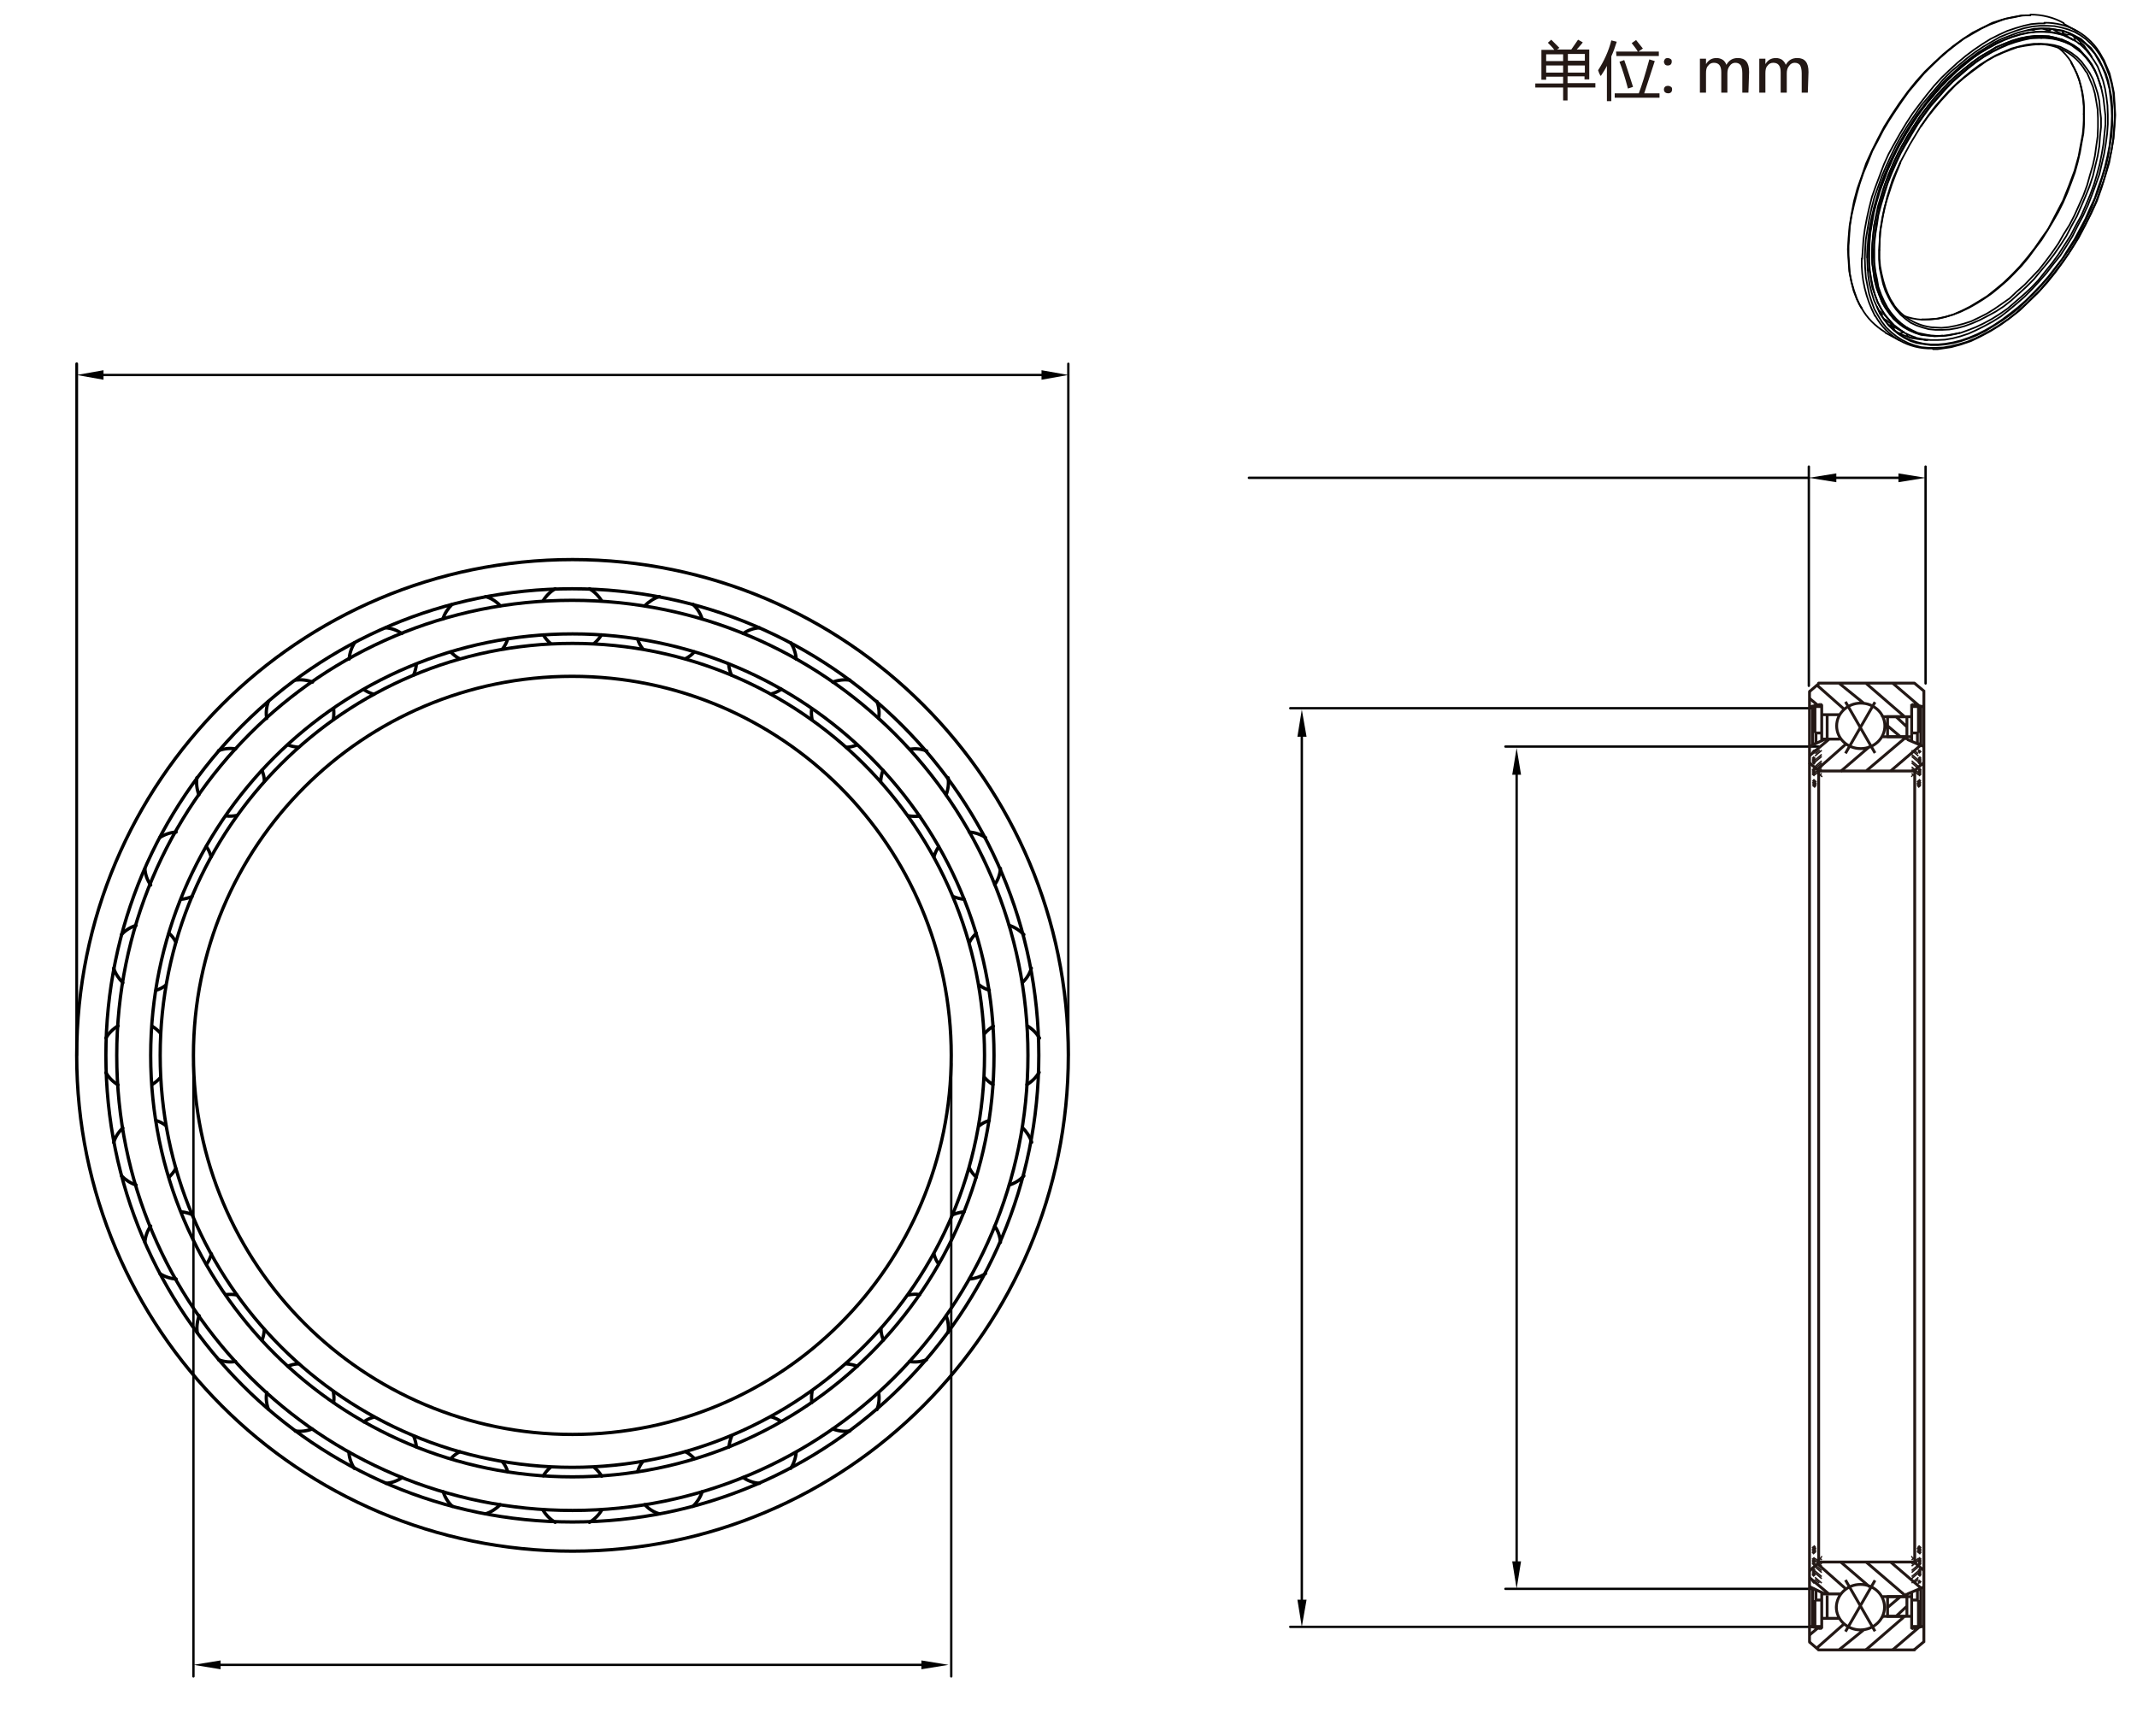<svg xmlns="http://www.w3.org/2000/svg" xmlns:xlink="http://www.w3.org/1999/xlink" id="&#x56FE;&#x5C42;_1" x="0px" y="0px" viewBox="0 0 629.7 511.6" style="enable-background:new 0 0 629.7 511.6;" xml:space="preserve"><style type="text/css">	.st0{fill:#231815;}	.st1{fill:none;stroke:#000000;stroke-width:0.48;stroke-linecap:round;stroke-linejoin:round;stroke-miterlimit:10;}	.st2{fill:none;stroke:#000000;stroke-width:0.692;stroke-linecap:round;stroke-linejoin:round;stroke-miterlimit:10;}	.st3{fill:none;stroke:#000000;stroke-width:0.697;stroke-linecap:round;stroke-linejoin:round;stroke-miterlimit:10;}	.st4{fill:none;}	.st5{fill:none;stroke:#000000;stroke-width:0.829;stroke-linecap:round;stroke-linejoin:round;stroke-miterlimit:10;}	.st6{fill:none;stroke:#000000;stroke-width:0.695;stroke-linecap:round;stroke-linejoin:round;stroke-miterlimit:10;}	.st7{fill:none;stroke:#231815;stroke-width:0.84;}	.st8{fill:none;stroke:#231815;stroke-width:0.419;}	.st9{fill:none;stroke:#231815;stroke-width:0.84;stroke-linecap:round;}	.st10{fill:none;stroke:#000000;stroke-width:0.975;stroke-linecap:round;stroke-linejoin:round;stroke-miterlimit:10;}</style><g>	<path class="st0" d="M452.4,24.6h8.2v-2h-5v0.9h-1.4v-8.8h3.8c-0.5-0.7-1.2-1.4-1.9-2.1l1-0.9c0.9,0.9,1.6,1.6,2.4,2.4l-0.7,0.5  h4.2c0.6-0.9,1.3-1.9,2-2.9l1.4,0.8c-0.6,0.8-1.3,1.5-1.8,2.1h3.7v8.8h-1.4v-0.9h-5v2h8.2v1.3h-8.2v3.8h-1.3v-3.8h-8.2L452.4,24.6  L452.4,24.6z M455.6,18h5v-2h-5V18z M455.6,21.4h5v-2.1h-5V21.4z M467,15.9h-5v2h5V15.9z M462,21.4h5v-2.1h-5V21.4z"></path>	<path class="st0" d="M470.9,20.7c1.7-2.6,3.1-5.6,3.9-8.8l1.6,0.4c-0.5,1.6-1,3-1.6,4.3v13.2h-1.3V19.4c-0.5,1.1-1.2,2-1.8,3  C471.3,21.9,471.1,21.3,470.9,20.7z M475.8,27.5h7.1c0.9-2.4,1.9-5.6,3.1-10l1.6,0.5c-0.7,2.3-1.8,5.4-3.1,9.5h4.5v1.3h-13.2V27.5z   M476.2,15.2h6.4c-0.5-0.9-1.2-1.7-1.8-2.5l1.3-0.9c0.5,0.6,1.2,1.5,2,2.5l-1.3,0.9h6v1.3h-12.5L476.2,15.2L476.2,15.2z   M478.6,17.7c0.8,2.2,1.6,4.8,2.6,7.9l-1.5,0.5c-0.8-3-1.6-5.6-2.5-7.9L478.6,17.7z"></path>	<path class="st0" d="M490.3,18.2c0-0.3,0.2-0.6,0.3-0.8c0.2-0.2,0.5-0.3,0.8-0.3s0.6,0.1,0.9,0.3s0.3,0.5,0.3,0.8s-0.1,0.6-0.3,0.8  c-0.2,0.2-0.5,0.3-0.9,0.3c-0.3,0-0.6-0.1-0.8-0.3C490.5,18.8,490.3,18.5,490.3,18.2z M490.3,26.4c0-0.3,0.1-0.6,0.3-0.8  c0.2-0.2,0.5-0.3,0.9-0.3s0.6,0.1,0.9,0.3s0.3,0.5,0.3,0.8s-0.1,0.6-0.3,0.8s-0.5,0.3-0.9,0.3c-0.3,0-0.6-0.1-0.9-0.3  C490.4,26.9,490.3,26.7,490.3,26.4z"></path>	<path class="st0" d="M515.2,27.3h-1.8v-5.7c0-1.1-0.2-1.9-0.5-2.4c-0.4-0.5-0.9-0.7-1.6-0.7c-0.6,0-1.2,0.3-1.6,0.9  c-0.5,0.6-0.7,1.3-0.7,2.2v5.7h-1.8v-6c0-1.9-0.7-2.8-2.2-2.8c-0.7,0-1.3,0.3-1.7,0.9c-0.5,0.5-0.6,1.3-0.6,2.2v5.7h-1.8v-10h1.8  v1.6l0,0c0.7-1.2,1.7-1.8,3.1-1.8c0.7,0,1.3,0.2,1.8,0.5s0.9,0.9,1.1,1.5c0.8-1.4,1.9-2,3.4-2c2.2,0,3.3,1.3,3.3,4.1L515.2,27.3  L515.2,27.3z"></path>	<path class="st0" d="M532.7,27.3h-1.8v-5.7c0-1.1-0.2-1.9-0.5-2.4c-0.4-0.5-0.9-0.7-1.6-0.7c-0.6,0-1.2,0.3-1.6,0.9  c-0.5,0.6-0.7,1.3-0.7,2.2v5.7h-1.8v-6c0-1.9-0.7-2.8-2.2-2.8c-0.7,0-1.3,0.3-1.7,0.9c-0.5,0.5-0.6,1.3-0.6,2.2v5.7h-1.8v-10h1.8  v1.6l0,0c0.7-1.2,1.7-1.8,3.1-1.8c0.7,0,1.3,0.2,1.8,0.5c0.5,0.4,0.9,0.9,1.1,1.5c0.8-1.4,1.9-2,3.4-2c2.2,0,3.3,1.3,3.3,4.1  L532.7,27.3L532.7,27.3z"></path></g><polyline class="st1" points="604.1,8.9 604.1,8.7 603.9,8.5 "></polyline><line class="st1" x1="608" y1="11.8" x2="608" y2="11.9"></line><path class="st1" d="M611.4,12c0.1-0.5-0.1-1.1-0.5-1.4"></path><path class="st1" d="M610.4,10.3c-0.5-0.2-1.2-0.2-1.7,0.1"></path><path class="st1" d="M607.9,10c0-0.3-0.1-0.7-0.2-0.9"></path><path class="st1" d="M614.4,14.4c0-0.5-0.2-0.9-0.6-1.2c-0.4-0.3-0.8-0.5-1.3-0.4"></path><path class="st1" d="M566.7,100c0.4,0.2,0.8,0.3,1.3,0.2"></path><line class="st1" x1="554.3" y1="92.8" x2="554.5" y2="92.7"></line><line class="st1" x1="561.5" y1="96.6" x2="561.5" y2="96.4"></line><path class="st1" d="M558,96.3c0,0.4,0.1,0.9,0.4,1.2"></path><path class="st1" d="M559.2,98.1c0.5,0.2,1.1,0.1,1.5-0.2"></path><polyline class="st1" points="556.7,95.9 556.9,95.9 557.4,95.7 "></polyline><path class="st1" d="M561.8,98.4c0.1,0.5,0.5,0.9,1,1.1s1.1,0.2,1.5-0.1"></path><line class="st1" x1="610.8" y1="11.7" x2="607.9" y2="10"></line><line class="st1" x1="559.9" y1="97.3" x2="561" y2="97.9"></line><line class="st1" x1="557.1" y1="95.8" x2="558" y2="96.3"></line><line class="st1" x1="560.9" y1="96" x2="562.1" y2="96.7"></line><line class="st1" x1="610.3" y1="13.2" x2="609.1" y2="12.5"></line><polyline class="st1" points="558,89.7 557,88.1 556.2,86.4 555.5,84.6 554.9,82.6 554.4,80.5 554,78.4 553.8,76.1 553.8,73.7 "></polyline><polyline class="st1" points="566,37.3 567.9,34.6 569.9,32.1 571.9,29.7 574.1,27.3 576.2,25.1 578.5,23.1 580.8,21.3 583.1,19.6  585.3,18 587.6,16.7 590,15.6 592.3,14.7 594.5,13.9 596.7,13.5 598.8,13.2 599.9,13.1 600.9,13.1 "></polyline><polyline class="st1" points="553.8,73.7 553.9,70.7 554.1,67.6 554.6,64.5 555.3,61.1 556.3,57.9 557.4,54.5 558.6,51.3 560,47.9  "></polyline><polyline class="st1" points="610.3,18.4 611.1,19.9 611.9,21.5 612.6,23.3 613.1,25.2 613.5,27.1 613.8,29.2 614,31.3 614,33.6 "></polyline><polyline class="st1" points="614,33.6 614,35.5 613.9,37.6 613.7,39.6 613.3,41.7 612.9,43.8 612.5,46 611.3,50.3 609.7,54.6  607.9,59.1 605.7,63.3 603.5,67.5 601.5,70.3 599.5,73.2 597.3,76 595.1,78.6 592.8,81 590.4,83.3 588,85.3 585.5,87.3 582.9,88.9  580.4,90.4 578,91.6 575.5,92.7 573.1,93.4 570.7,93.9 568.4,94.1 566.3,94.1 "></polyline><polyline class="st1" points="569.6,102.9 570.9,102.9 572.3,102.7 575,102.3 577.9,101.5 580.8,100.5 583.7,99.1 586.5,97.6  589.4,95.8 592.3,93.7 595.1,91.5 597.8,88.9 600.6,86.2 603.2,83.3 605.7,80.2 608.1,76.9 610.3,73.6 612.5,70.1 614.4,66.5  616.2,62.9 617.9,59.2 619.2,55.5 620.4,51.7 621.5,48 622.2,44.3 622.8,40.7 623.1,37.2 623.3,33.9 623.1,30.5 622.9,27.4  622.3,24.4 621.6,21.6 620.5,19 620,17.8 619.3,16.6 "></polyline><line class="st1" x1="555.6" y1="98.1" x2="559.7" y2="100.3"></line><line class="st1" x1="612.2" y1="9.3" x2="608.1" y2="7"></line><polyline class="st1" points="598.2,4.5 596.9,4.5 595.5,4.6 592.8,5.1 589.9,5.8 587.1,6.7 584.3,8.1 581.3,9.6 578.4,11.5  575.5,13.6 572.7,15.9 570,18.4 567.2,21.1 564.6,24 562.1,27.1 559.7,30.4 557.5,33.7 555.3,37.2 553.4,40.8 551.6,44.4  549.9,48.1 548.6,51.9 547.3,55.6 546.3,59.3 545.6,63 545,66.6 544.7,70.1 544.5,73.5 544.7,76.8 544.9,79.9 545.5,82.9  546.2,85.7 547.2,88.3 547.8,89.5 548.5,90.7 "></polyline><polyline class="st1" points="585.9,14.2 583.5,15.6 581.1,17.3 578.9,19.1 576.6,21 574.3,23.2 572,25.5 569.9,27.9 567.8,30.4  565.8,33 563.9,35.8 562.1,38.7 560.4,41.5 558.8,44.5 557.4,47.5 556.1,50.5 554.9,53.7 553.8,56.7 552.9,59.8 552.1,62.8  551.6,65.8 551.1,68.8 550.9,71.7 550.8,74.4 550.8,77.2 551,79.8 551.4,82.3 551.9,84.7 552.5,86.9 553.3,89.1 554.3,91  555.5,92.8 556.7,94.3 558.1,95.8 559.7,97 561.2,98.1 563,98.9 564.8,99.6 566.9,100 568.9,100.2 570.9,100.2 573.1,100.1  575.4,99.7 577.7,99.1 580.1,98.3 582.3,97.3 584.7,96.1 587.1,94.8 589.5,93.3 591.8,91.5 594.2,89.5 596.5,87.5 598.7,85.3  600.9,82.9 603,80.5 605,77.9 607.1,75.3 608.9,72.5 610.7,69.6 612.2,66.6 613.8,63.6 615.2,60.6 616.4,57.5 617.5,54.5  618.6,51.4 619.3,48.4 620,45.4 620.5,42.4 620.9,39.4 621.1,36.6 621.1,33.9 621,31.1 620.7,28.6 620.3,26.2 619.7,23.8  618.9,21.6 618.1,19.6 617,17.8 615.8,16.1 614.5,14.5 613.1,13.2 611.5,12 609.8,11.2 607.9,10.3 606.1,9.9 604.1,9.5 602,9.4  599.9,9.4 597.6,9.7 595.3,10.2 593,10.9 590.6,11.8 588.3,12.9 585.9,14.2 "></polyline><polyline class="st1" points="561,97.9 559.5,97.1 558,95.8 556.7,94.3 555.3,92.8 554.3,91 553.3,89.1 552.5,87 551.7,84.7  551.3,82.3 550.9,79.8 550.7,77.2 550.7,74.4 550.8,71.7 551,68.8 551.5,65.8 552.1,62.8 552.8,59.8 553.7,56.7 554.7,53.7  555.9,50.5 557.3,47.5 558.7,44.4 560.4,41.5 562.1,38.5 563.9,35.8 565.8,33 567.7,30.4 569.9,27.9 572,25.5 574.2,23.2 576.5,21  578.7,19 581.1,17.2 583.5,15.5 585.9,14.1 588.2,12.7 590.6,11.7 593,10.8 595.3,10.1 597.6,9.6 599.7,9.4 601.9,9.3 604.1,9.4  606,9.7 607.9,10.3 609.7,11.1 610.8,11.7 "></polyline><polyline class="st1" points="554.4,92.7 554.5,92.7 554.6,92.7 554.6,92.5 554.5,92.3 554.1,91.9 553.7,91.5 "></polyline><polyline class="st1" points="557.4,95.7 557.4,95.5 557.3,95.4 556.8,95.1 556.2,94.6 555.6,94.2 555.1,94 "></polyline><polyline class="st1" points="559.9,97.3 558.6,96.6 558.1,96.4 558,96.3 "></polyline><polyline class="st1" points="605.1,8.7 605.4,8.9 605.6,9 606.1,9.3 606.9,9.7 607.4,9.9 607.7,10 607.9,10.1 608,10.1 "></polyline><polyline class="st1" points="602.1,8.5 603,8.8 603.7,9 603.9,9 604.1,8.9 "></polyline><line class="st1" x1="598.8" y1="8.8" x2="599.4" y2="8.8"></line><polyline class="st1" points="577.4,98.1 576.7,98.3 574.4,98.8 572.3,99 570.1,99.1 568.1,98.9 566.1,98.7 564.3,98.1 562.5,97.3  560.9,96.4 559.3,95.2 557.9,93.9 556.7,92.3 555.5,90.6 554.5,88.8 553.7,86.8 552.9,84.6 552.3,82.2 552,79.8 551.7,77.3  551.6,74.7 551.7,71.9 552,69 552.3,66.1 552.9,63.3 553.7,60.3 554.5,57.3 555.5,54.1 556.7,51.1 557.9,48.1 559.3,45.1  560.9,42.3 562.5,39.4 564.3,36.6 566.1,33.9 568.1,31.2 570.1,28.8 572.3,26.4 574.4,24.1 576.7,22 579,20.1 581.3,18.3  583.5,16.7 585.9,15.3 588.2,13.9 590.6,12.9 592.9,12 595.2,11.3 597.5,10.8 599.6,10.6 601.7,10.6 603.7,10.7 605.7,11.1  607.5,11.7 609.3,12.4 611,13.3 612.6,14.4 613.9,15.9 615.2,17.3 616.4,19 617.4,20.9 618.2,22.9 618.9,25.1 619.2,25.8 "></polyline><polyline class="st1" points="617.4,21 616.4,19.3 615.3,17.7 614,16.1 612.7,14.7 611.1,13.5 609.5,12.5 607.7,11.7 605.9,11.2  603.8,10.7 601.8,10.6 599.6,10.6 597.5,10.9 595.2,11.3 592.9,12 590.6,12.9 588.2,13.9 585.9,15.3 583.5,16.7 581.1,18.4  578.9,20.2 576.6,22.1 574.3,24.3 572.1,26.5 570,28.9 567.9,31.5 565.9,34.1 564.1,36.9 562.3,39.7 560.6,42.6 559.1,45.6  557.7,48.6 556.4,51.6 555.3,54.7 554.3,57.7 553.4,60.7 552.8,63.7 552.2,66.7 551.9,69.6 551.7,72.5 551.6,75.3 551.7,77.9  552.1,80.4 552.5,82.8 553.1,85.2 553.9,87.3 554.7,89.3 555.8,91.1 557,92.8 558.3,94.2 559.9,95.5 561.5,96.6 563.1,97.5  564.9,98.2 566.9,98.7 568.9,98.9 571.1,99 572.4,98.9 "></polyline><polyline class="st1" points="552.1,73.9 552.2,71.9 552.5,69.1 552.8,66.1 553.4,63.3 554.1,60.1 555,57.1 556.1,54.1 557.1,51.1  558.5,48 559.9,45.1 561.5,42.1 563.1,39.3 564.9,36.5 566.9,33.7 568.8,31.1 570.9,28.7 573,26.3 575.3,24 577.5,22 579.8,20.1  582.1,18.3 584.5,16.7 586.8,15.3 589.2,14.1 591.5,13 593.9,12.1 596.1,11.5 598.3,11.2 600.5,10.9 602.6,10.9 604.7,11.2  606.6,11.7 608.4,12.3 610.2,13.1 610.3,13.2 "></polyline><polyline class="st1" points="562.1,96.7 561.5,96.4 559.9,95.3 558.5,94 557.1,92.4 556.1,90.7 555,88.9 554.1,86.9 553.4,84.7  552.8,82.3 552.5,79.9 552.2,77.4 552.1,75.7 "></polyline><polyline class="st1" points="557.3,92.3 557.4,92.4 558.7,93.9 560.1,95.2 561.7,96.4 563.4,97.3 565.1,98.1 567,98.5 569,98.9  571.1,99 573.2,98.9 575.4,98.5 577.7,98.1 579.9,97.3 582.2,96.4 584.5,95.3 586.9,94 589.3,92.5 591.6,90.9 593.9,88.9 596.1,87  598.4,84.9 600.6,82.6 602.6,80.1 604.7,77.5 606.6,74.9 608.4,72.1 610.2,69.3 611.7,66.4 613.3,63.5 614.6,60.5 615.9,57.4  617,54.4 617.9,51.4 618.7,48.4 619.3,45.4 619.8,42.5 620.1,39.6 620.4,36.7 620.4,34.1 620.1,31.5 619.8,28.9 619.3,26.5  618.7,24.4 617.9,22.2 617,20.3 615.9,18.5 614.6,16.9 613.3,15.5 611.7,14.3 610.2,13.2 608.4,12.4 606.6,11.8 604.7,11.4  602.6,11.2 601.5,11.2 "></polyline><polyline class="st1" points="607.3,11.5 608.9,12.4 609.1,12.5 "></polyline><polyline class="st1" points="560.9,96 560.1,95.7 559.2,94.9 "></polyline><polyline class="st1" points="566,37.2 562.8,42.5 559.9,47.9 "></polyline><line class="st1" x1="607.8" y1="11.8" x2="608" y2="11.9"></line><path class="st1" d="M557.8,89.5c2.7,4,7.1,6.6,11.9,7"></path><path class="st1" d="M614.4,20.7c-2.9-4.8-8.1-7.7-13.8-7.7"></path><path class="st1" d="M561,93.1c1.7,0.6,3.5,1,5.3,1.1"></path><path class="st1" d="M610.4,18.4c-1-1.6-2.3-3.1-3.8-4.3"></path><path class="st1" d="M619.2,16.4c-3.3-6.1-9.8-9.8-16.8-9.7"></path><path class="st1" d="M552.6,93.1c3.4,6.1,9.8,9.8,16.8,9.6"></path><polyline class="st1" points="549.5,76.3 549.6,79.1 549.8,81.7 550.3,84.3 550.8,86.7 551.5,88.9 552.3,91.1 553.4,93 554.5,94.8  555.8,96.5 557.3,97.9 558.8,99.1 560.5,100.2 562.3,101.1 564.2,101.8 566.1,102.3 568.3,102.5 570.5,102.5 572.6,102.4 574.9,102  577.3,101.4 579.7,100.7 582.1,99.7 584.5,98.5 586.9,97.2 589.3,95.7 591.8,94 594.2,92.1 596.5,90 598.9,87.7 601.1,85.5  603.3,82.9 605.4,80.3 607.4,77.7 609.5,74.8 611.3,71.9 612.9,68.9 614.6,65.9 616.1,62.9 617.5,59.8 618.7,56.5 619.8,53.4  620.7,50.3 621.5,47.2 622.2,44.2 622.7,41.1 622.9,38.1 623.1,35.2 623.1,32.4 622.9,29.7 622.7,27.1 622.2,24.6 621.5,22.2  620.7,20.1 619.8,18 618.7,16.1 617.5,14.4 616.1,12.9 614.6,11.5 612.9,10.3 611.3,9.4 609.5,8.7 607.4,8.1 605.4,7.7 603.3,7.6  601.1,7.6 598.9,7.8 596.5,8.3 594.2,9 591.8,9.9 589.3,10.9 586.9,12.3 584.5,13.7 582.1,15.3 579.7,17.1 577.3,19.1 574.9,21.1  572.6,23.4 570.5,25.9 568.3,28.5 566.1,31.1 564.2,33.9 562.3,36.7 560.5,39.6 558.8,42.6 557.3,45.7 555.8,48.9 554.5,52  553.4,55.1 552.3,58.2 551.5,61.3 550.8,64.5 550.3,67.5 549.8,70.5 549.6,73.5 549.5,76.3 "></polyline><path class="st1" d="M608.1,6.8c-3-1.7-6.4-2.5-9.8-2.5"></path><path class="st1" d="M548.5,90.7c1.6,3,4.1,5.4,7,7.2"></path><polyline class="st1" points="550.3,79.7 550.3,78.5 550.2,75.9 550.3,73.1 550.5,70.2 550.9,67.2 551.5,64.1 552.2,61.1 553.1,58  554,54.9 555.2,51.7 556.5,48.6 558,45.5 559.5,42.5 561.2,39.5 563,36.6 564.8,33.9 566.9,31.1 568.9,28.5 571.1,25.9 573.3,23.5  575.6,21.4 577.9,19.3 580.3,17.4 582.7,15.6 585.1,14.1 587.5,12.6 589.9,11.4 592.3,10.5 594.7,9.6 597,9 599.3,8.5 601.5,8.4  603.7,8.4 605.7,8.7 607.8,9 609.7,9.7 611.5,10.6 613.2,11.5 614.7,12.9 616.2,14.2 617.4,15.9 618.6,17.7 619.5,19.6 620.5,21.6  621.2,23.9 621.7,26.3 622.2,28.8 622.4,31.5 622.4,34.2 622.4,37 622.2,40 621.7,42.9 621.2,46 620.5,49 619.5,52.1 618.6,55.2  617.4,58.3 616.2,61.5 614.7,64.6 613.2,67.6 611.5,70.6 609.7,73.5 607.8,76.2 605.7,79 603.7,81.6 601.5,84.1 599.3,86.5  597,88.7 594.7,90.9 592.3,92.8 589.9,94.5 587.5,96 585.1,97.5 582.7,98.7 580.3,99.7 577.9,100.5 575.6,101.1 573.3,101.5  571.1,101.7 568.9,101.7 566.9,101.4 564.8,101.1 563,100.5 561.2,99.6 559.5,98.5 558,97.3 556.5,95.9 555.2,94.2 554,92.5  553.1,90.5 552.2,88.5 551.5,86.2 550.9,83.8 550.5,81.3 550.3,78.6 550.2,75.9 "></polyline><polyline class="st1" points="553.1,90.4 554,92.3 555.2,94.1 556.5,95.7 558,97.1 559.5,98.3 561.2,99.4 562.9,100.2 564.8,100.8  566.9,101.3 568.9,101.5 571.1,101.5 573.2,101.3 575.5,100.9 577.9,100.3 580.2,99.5 582.6,98.5 585,97.3 587.4,95.9 589.8,94.3  592.2,92.5 594.6,90.6 596.9,88.6 599.1,86.4 601.4,84 603.6,81.5 605.6,78.9 607.7,76.2 609.5,73.3 611.3,70.5 612.9,67.5  614.5,64.5 615.9,61.3 617.3,58.3 618.3,55.2 619.4,52.1 620.3,49 621,46 621.6,42.9 621.9,40 622.2,37 622.3,34.2 622.2,31.5  621.9,28.8 621.6,26.3 621,23.9 620.3,21.7 619.4,19.6 618.3,17.7 617.3,15.9 615.9,14.3 614.5,12.9 612.9,11.7 611.3,10.6  609.5,9.7 607.7,9.1 605.6,8.7 603.6,8.5 601.4,8.4 599.1,8.7 597.6,8.9 "></polyline><polyline class="st1" points="550.3,72.5 550.3,73 550.2,75.9 "></polyline><path class="st1" d="M613.9,13.3c-1.2-1.4-2.7-2.6-4.3-3.6"></path><path class="st1" d="M616.4,16.8c-0.7-1.2-1.5-2.3-2.4-3.4"></path><path class="st1" d="M558.8,97.8c2.6,1.4,5.4,2.2,8.4,2.3"></path><polyline class="st1" points="607.9,9.7 608.1,9.9 609,10.3 "></polyline><line class="st1" x1="558" y1="96.5" x2="556.9" y2="95.8"></line><line class="st1" x1="558" y1="96.4" x2="557.3" y2="96"></line><line class="st1" x1="607.9" y1="9.9" x2="608.6" y2="10.3"></line><polyline class="st1" points="552.1,75.7 552.1,74.7 552.1,73.9 "></polyline><polyline class="st1" points="601.5,11.2 600.6,11.2 598.4,11.3 596.1,11.8 593.9,12.4 591.6,13.2 589.3,14.2 586.9,15.4  584.5,16.8 582.2,18.4 579.9,20.2 577.7,22.1 575.4,24.1 573.2,26.4 571.1,28.8 569,31.2 567,33.9 565.1,36.6 563.4,39.4  561.7,42.3 560.1,45.1 558.7,48.1 557.4,51.1 556.2,54.1 555.2,57.3 554.3,60.3 553.5,63.3 553.1,66.1 552.6,69.1 552.3,71.9  552.3,74.7 552.3,77.3 552.6,79.9 553.1,82.3 553.5,84.6 554.3,86.8 555.2,88.8 556.2,90.7 557.3,92.3 "></polyline><polyline class="st1" points="559.9,47.9 557.7,52.9 556.1,58 554.9,63.3 554,68.5 553.7,73.9 553.7,76.6 553.9,79.1 554.4,81.5  554.9,83.7 555.6,85.8 556.5,87.7 557.5,89.5 558.7,91.2 560,92.7 561.5,94 563,95.1 564.7,95.9 566.5,96.5 568.3,97 570.3,97.2  572.4,97.2 574.4,97.1 576.7,96.7 578.9,96.1 581.1,95.3 583.4,94.3 585.7,93.1 588.1,91.8 590.4,90.3 592.7,88.5 594.9,86.5  597.1,84.5 599.3,82.3 601.3,79.9 603.3,77.5 605.3,74.9 607.1,72.3 608.9,69.5 610.4,66.6 612,63.7 613.3,60.7 614.5,57.9  615.7,54.9 616.7,51.9 617.4,48.9 618.1,46 618.6,43.1 618.8,40.2 619.1,37.5 619.1,34.8 618.8,32.3 618.6,29.8 618.1,27.5  617.4,25.3 616.7,23.3 615.7,21.4 614.5,19.7 613.3,18.1 612,16.8 610.4,15.6 608.9,14.7 607.1,13.8 605.3,13.3 603.3,13  601.3,12.9 599.3,12.9 597.1,13.2 594.9,13.7 592.7,14.3 590.4,15.3 588.1,16.3 585.7,17.7 583.4,19.1 581.1,20.8 578.9,22.6  576.7,24.5 574.4,26.7 572.4,28.9 570.3,31.3 568.3,33.9 566.5,36.5 566,37.2 "></polyline><polyline class="st1" points="569.7,96.5 570.1,96.5 572.1,96.6 574.2,96.4 576.3,96 578.6,95.4 580.8,94.7 583.1,93.6 585.3,92.5  587.6,91.1 589.9,89.5 592.2,87.9 594.3,85.9 596.6,83.9 598.7,81.7 600.8,79.5 602.7,77.1 604.7,74.4 606.5,71.8 608.1,69  609.8,66.3 611.3,63.4 612.6,60.5 613.9,57.6 615,54.6 615.8,51.7 616.7,48.7 617.3,45.9 617.7,43 618.1,40.2 618.2,37.5  618.2,34.8 618.1,32.3 617.7,29.9 617.3,27.6 616.7,25.5 615.8,23.4 615,21.5 614.5,20.9 "></polyline><polyline class="st1" points="614.1,33.9 614.1,36.5 613.9,39.3 613.4,42 612.9,44.9 612.2,47.9 611.4,50.8 610.3,53.8 609.2,56.7  607.9,59.7 606.5,62.5 604.9,65.3 603.2,68.1 601.5,70.8 599.6,73.3 597.7,75.9 595.7,78.3 593.6,80.5 591.5,82.6 589.2,84.6  587,86.4 584.7,88 582.5,89.4 580.2,90.7 577.9,91.8 575.6,92.7 573.3,93.4 571.2,93.9 569.1,94.1 567,94.2 566.4,94.2 "></polyline><path class="st1" d="M614.1,33.7c0.2-5.4-1.1-10.7-3.8-15.3"></path><polyline class="st1" points="548.7,76.3 548.9,73.5 549.1,70.5 549.5,67.5 550.1,64.3 550.8,61.2 551.6,58 552.7,54.9 553.9,51.7  555.1,48.5 556.5,45.4 558.2,42.3 559.9,39.3 561.7,36.3 563.6,33.4 565.7,30.6 567.7,28 569.9,25.3 572.1,22.9 574.4,20.7  576.8,18.5 579.2,16.5 581.6,14.7 584.1,13 586.5,11.5 589.1,10.2 591.5,9.1 593.9,8.3 596.3,7.6 598.5,7.1 600.8,6.9 602.5,6.9 "></polyline><path class="st1" d="M548.6,76.2c-0.2,5.9,1.2,11.7,3.9,16.9"></path><polyline class="st1" points="598.3,4.5 597.9,4.5 595.7,4.6 593.4,5.1 591,5.5 588.6,6.4 586.2,7.3 583.7,8.5 581.3,9.9  578.7,11.4 576.3,13.2 573.9,15.1 571.5,17.2 569.1,19.5 566.9,21.7 564.7,24.3 562.5,26.9 560.5,29.7 558.6,32.5 556.7,35.4  554.9,38.4 553.3,41.5 551.7,44.5 550.4,47.8 549.1,50.9 548,54.1 547.1,57.3 546.3,60.4 545.6,63.5 545.1,66.6 544.9,69.6  544.7,72.5 544.7,75.4 544.9,78.1 545.1,80.7 545.6,83.2 546.3,85.6 547.1,87.9 548,89.9 548.6,90.9 "></polyline><line class="st2" x1="57" y1="313.4" x2="57" y2="494"></line><line class="st2" x1="280.3" y1="313.4" x2="280.3" y2="494"></line><g>	<line class="st3" x1="65" y1="490.6" x2="271.5" y2="490.6"></line>	<polygon points="65,489.3 65,491.9 57,490.6  "></polygon>	<polygon class="st4" points="65,489.3 65,491.9 57,490.6  "></polygon>	<polygon points="271.5,489.3 271.5,491.9 279.5,490.6  "></polygon>	<polygon class="st4" points="271.5,489.3 271.5,491.9 279.5,490.6  "></polygon></g><line class="st5" x1="22.6" y1="311" x2="22.6" y2="107.2"></line><line class="st3" x1="314.8" y1="311" x2="314.8" y2="107.2"></line><line class="st3" x1="30.5" y1="110.5" x2="306.9" y2="110.5"></line><polygon points="30.5,109.1 30.5,111.9 22.6,110.5 "></polygon><polygon class="st4" points="30.5,109.1 30.5,111.9 22.6,110.5 "></polygon><polygon points="306.9,109.1 306.9,111.9 314.8,110.5 "></polygon><polygon class="st4" points="306.9,109.1 306.9,111.9 314.8,110.5 "></polygon><line class="st6" x1="534.5" y1="208.7" x2="380.2" y2="208.7"></line><line class="st6" x1="534.5" y1="479.4" x2="380.2" y2="479.4"></line><line class="st6" x1="383.6" y1="217.1" x2="383.6" y2="471.4"></line><polygon points="382.3,217.1 385,217.1 383.6,209.1 "></polygon><polygon class="st4" points="382.3,217.1 385,217.1 383.6,209.1 "></polygon><polygon points="382.3,471.4 385,471.4 383.6,479.4 "></polygon><polygon class="st4" points="382.3,471.4 385,471.4 383.6,479.4 "></polygon><line class="st6" x1="535.9" y1="220" x2="443.6" y2="220"></line><line class="st6" x1="534.5" y1="468.2" x2="443.6" y2="468.2"></line><line class="st6" x1="446.9" y1="228.3" x2="446.9" y2="460.1"></line><polygon points="445.6,228.3 448.2,228.3 446.9,220.4 "></polygon><polygon class="st4" points="445.6,228.3 448.2,228.3 446.9,220.4 "></polygon><polygon points="445.6,460.1 448.2,460.1 446.9,468.2 "></polygon><polygon class="st4" points="445.6,460.1 448.2,460.1 446.9,468.2 "></polygon><line class="st6" x1="533" y1="202.1" x2="533" y2="137.5"></line><line class="st6" x1="567.4" y1="201.4" x2="567.4" y2="137.5"></line><line class="st6" x1="559.4" y1="140.8" x2="541.1" y2="140.8"></line><line class="st6" x1="533" y1="140.8" x2="368" y2="140.8"></line><polygon points="559.4,139.5 559.4,142.1 567.4,140.8 "></polygon><polygon class="st4" points="559.4,139.5 559.4,142.1 567.4,140.8 "></polygon><polygon points="541.1,139.5 541.1,142.1 533,140.8 "></polygon><polygon class="st4" points="541.1,139.5 541.1,142.1 533,140.8 "></polygon><line class="st7" x1="536.8" y1="228.5" x2="536.5" y2="228.8"></line><path class="st8" d="M536.2,221l-1.3,1.1 M534.8,224l2-1.7 M536.8,224.2l-2,1.7 M534.8,227.7l2-1.7 M536.8,227.9l-1,0.9  M536.8,221.1l-2,1.7 M534.8,224.6l2-1.7 M536.8,224.8l-2,1.7 M534.8,228.3l2-1.7"></path><path class="st7" d="M563.3,228.5l0.3,0.2 M566,221.2l-0.7,0.6 M565.3,225.1l0.7-0.6 M566,227.9l-0.7,0.6 M565.1,231.9l0.8-0.7  M565.6,221l-0.3,0.3 M565.3,224.6l0.7-0.6 M566,227.4l-0.7,0.6 M565,231.5l0.9-0.8 M565.3,224.2l0.7-0.6 M566,226.9l-0.7,0.6  M565,231.1l0.9-0.8 M565.3,223.7l0.7-0.6 M566,226.5l-0.7,0.6 M565,230.6l0.9-0.8 M534.1,221.2l0.7,0.6 M534.8,225.1l-0.7-0.6  M534.1,227.9l0.7,0.6 M535,231.9l-0.8-0.7 M534.5,221l0.3,0.3 M534.8,224.6l-0.7-0.6 M534.1,227.4l0.7,0.6 M535.1,231.5l-0.9-0.8  M534.8,224.2l-0.7-0.6 M534.1,226.9l0.7,0.6 M535.1,231.1l-0.9-0.8 M534.8,223.7l-0.7-0.6 M534.1,226.5l0.7,0.6 M535.1,230.6 l-0.9-0.8"></path><path class="st8" d="M563.9,221l1.3,1.1 M565.3,224l-2-1.7 M563.3,224.2l2,1.7 M565.3,227.7l-2-1.7 M563.3,227.9l1,0.9 M563.3,221.1 l2,1.7 M565.3,224.6l-2-1.7 M563.3,224.8l2,1.7 M565.3,228.3l-2-1.7"></path><path class="st7" d="M533.2,203.8l2.8-2.4 M567.1,203.8l-3-2.5 M566.9,224.7l-2.9,2.5 M535.9,227.2l-2.8-2.5 M566,208.2v11.3  M565,219.2h0.9 M565,216v3.1 M563.3,216h2 M565.3,208.2v7.8 M563.3,208.2h2.7 M534.1,208.2v11.3 M535.1,219.2h-0.9 M535.1,216v3.1  M536.8,216h-2 M534.8,208.2v7.8 M536.8,208.2h-2.7 M554.5,211.2h6.9 M556.2,211.2v5.8 M554.6,217.1h6.9 M561.9,211.2v6.9  M535.6,207.8l-2.4-2 M543.2,208.8l-7.8-6.9 M549.4,207.4l-7.4-6 M561,211l-11.1-9.6 M565.4,207.9l-7.7-6.6 M566.2,219.4l-9.1,7.8  M561.8,217.1l-11.8,10 M550.9,220l-8.5,7.3 M544,219.2l-8.7,7.7 M539,217.8l-5.8,4.9 M541.2,213.9c0-3.7,3.2-6.7,7.1-6.7 c3.9,0,7.1,3,7.1,6.7s-3.2,6.7-7.1,6.7C544.3,220.6,541.2,217.6,541.2,213.9z M552.5,206.9l-8.7,15.1 M552.5,221.9l-8.7-15.1  M554.6,210.6v0.6 M533.2,208.3l3.1-0.7 M536.8,207.9c0-0.2-0.2-0.3-0.4-0.3h-0.1 M536.8,207.7v10.5 M542.2,210.6h-5.4 M563.3,207.5 v10.7 M563.8,207.6L563.8,207.6c-0.3,0-0.5,0.2-0.5,0.3 M566.9,208.3l-3.1-0.7 M542.2,217.8h-5.4 M533.2,220l4.6-2.2 M566.9,220 l-4.9-2.1 M561.9,214.2l-3.2-3 M560,217.1l-3.9-3.3"></path><line class="st9" x1="564.1" y1="201.3" x2="535.9" y2="201.3"></line><line class="st7" x1="564.1" y1="227.2" x2="535.9" y2="227.2"></line><path class="st7" d="M538.4,210.7v6.7 M555.9,211.2h7.7 M556,217.1h7.3"></path><line class="st7" x1="536.8" y1="459" x2="536.5" y2="458.8"></line><path class="st8" d="M534.8,465.4l1.3,1.1 M536.8,465.2l-2-1.7 M534.8,461.7l2,1.7 M536.8,461.5l-2-1.7 M535.8,458.8l1,0.9  M534.8,464.8l2,1.7 M536.8,464.6l-2-1.7 M534.8,461.1l2,1.7 M536.8,460.9l-2-1.7"></path><path class="st7" d="M563.6,458.8l-0.3,0.2 M565.3,465.8l0.7,0.6 M566,463l-0.7-0.6 M565.3,459.1l0.7,0.6 M566,456.3l-0.8-0.7  M565.3,466.2l0.3,0.3 M566,463.5l-0.7-0.6 M565.3,459.6l0.7,0.6 M566,456.8l-1-0.8 M566,464l-0.7-0.6 M565.3,460l0.7,0.6  M566,457.3l-0.9-0.8 M566,464.4l-0.7-0.6 M565.3,460.5l0.7,0.6 M566,457.8l-1-0.8 M534.8,465.8l-0.7,0.6 M534.1,463l0.7-0.6  M534.8,459.1l-0.7,0.6 M534.1,456.3l0.8-0.7 M534.8,466.2l-0.3,0.3 M534.1,463.5l0.7-0.6 M534.8,459.6l-0.7,0.6 M534.1,456.8 l0.9-0.8 M534.1,464l0.7-0.6 M534.8,460l-0.7,0.6 M534.1,457.3l0.9-0.8 M534.1,464.4l0.7-0.6 M534.8,460.5l-0.7,0.6 M534.1,457.8 l0.9-0.8"></path><path class="st8" d="M565.3,465.4l-1.3,1.1 M563.3,465.2l2-1.7 M565.3,461.7l-2,1.7 M563.3,461.5l2-1.7 M564.3,458.8l-1,0.9  M565.3,464.8l-2,1.7 M563.3,464.6l2-1.7 M565.3,461.1l-2,1.7 M563.3,460.9l2-1.7"></path><path class="st7" d="M535.9,486.2l-2.8-2.4 M564,486.2l3-2.5 M564,460.3l2.9,2.5 M533.2,462.9l2.8-2.5 M566.9,484v-67.4V271v-67.4  M535.9,460.3v-43.8V271v-43.8 M566,468v11.3 M566,468.4h-1 M565,468.4v3.1 M565.3,471.5h-2 M565.3,471.5v7.8 M566,479.3h-2.7  M534.1,468v11.3 M534.1,468.4h0.9 M535.1,468.4v3.1 M534.8,471.5h2 M534.8,471.5v7.8 M534.1,479.3h2.7 M561.5,476.3h-6.9  M556.2,470.5v5.8 M561.5,470.5h-6.9 M561.9,469.4v6.9 M533.2,481.8l2.4-2 M535.4,485.6l7.8-6.9 M542,486.1l7.4-6 M549.8,486.2 l11.1-9.6 M557.7,486.2l7.7-6.6 M557.1,460.3l9.1,7.8 M550,460.4l11.8,10.1 M542.4,460.3l8.5,7.3 M535.3,460.6l8.7,7.7 M533.2,464.9 l5.8,4.9 M548.2,466.9c3.9,0,7.1,3,7.1,6.7s-3.2,6.7-7.1,6.7c-3.9,0-7.1-3-7.1-6.7C541.2,469.9,544.3,466.9,548.2,466.9z  M552.5,465.7l-8.7,15.1 M552.5,480.7l-8.7-15.1 M554.6,476.3v0.6 M536.3,479.9l-3.1-0.7 M536.3,479.9L536.3,479.9 c0.3,0,0.5-0.2,0.5-0.3 M536.8,469.3v10.5 M536.8,476.9h5.4 M563.3,469.3V480 M563.3,479.6c0,0.2,0.2,0.3,0.4,0.3h0.1 M563.8,479.9 l3.1-0.7 M536.9,469.7h5.4 M537.7,469.7l-4.6-2.2 M562.1,469.7l4.9-2.1 M558.7,476.3l3.2-3 M556.1,473.8l3.9-3.3"></path><line class="st9" x1="564.1" y1="486.2" x2="535.9" y2="486.2"></line><line class="st7" x1="564.1" y1="460.3" x2="535.9" y2="460.3"></line><polyline class="st9" points="533.2,483.8 533.2,416.6 533.2,271 533.2,203.8 "></polyline><path class="st7" d="M564.2,460.3v-43.8V271v-43.8 M538.4,470.1v6.7 M563.6,476.3h-7.7 M563.3,470.5H556"></path><path class="st10" d="M290.1,311c0-67.1-54.4-121.4-121.4-121.4S47.2,243.9,47.2,311s54.4,121.4,121.4,121.4S290.1,378,290.1,311"></path><path class="st10" d="M306.1,311c0-75.9-61.5-137.5-137.5-137.5S31.2,235.1,31.2,311s61.5,137.5,137.5,137.5S306.1,386.9,306.1,311"></path><path class="st10" d="M302.9,311c0-74.1-60.1-134.1-134.3-134.1S34.4,236.9,34.4,311s60.1,134.1,134.3,134.1S302.9,385,302.9,311"></path><path class="st10" d="M292.9,311c0-68.6-55.6-124.2-124.2-124.2S44.4,242.4,44.4,311s55.7,124.2,124.3,124.2S292.9,379.6,292.9,311"></path><path class="st10" d="M306.3,305.9c-0.9-1.5-2.1-2.7-3.6-3.6"></path><path class="st10" d="M292.7,302.4c-1,0.6-1.8,1.3-2.5,2.1"></path><path class="st10" d="M290.1,317.5c0.7,0.8,1.6,1.6,2.5,2.1"></path><path class="st10" d="M302.6,319.6c1.5-0.9,2.7-2.1,3.6-3.6"></path><path class="st10" d="M301.7,275.4c-1.2-1.2-2.7-2.2-4.3-2.7"></path><path class="st10" d="M287.7,275c-0.8,0.8-1.5,1.6-2,2.6"></path><path class="st10" d="M288.6,290.3c0.9,0.7,1.9,1.2,2.9,1.5"></path><path class="st10" d="M301.2,289.6c1.3-1.2,2.2-2.6,2.7-4.3"></path><path class="st10" d="M290.4,246.8c-1.4-0.9-3.1-1.5-4.8-1.6"></path><path class="st10" d="M276.6,249.5c-0.6,0.9-1.1,1.9-1.4,3"></path><path class="st10" d="M280.9,264.2c1,0.4,2.1,0.7,3.2,0.8"></path><path class="st10" d="M293.1,260.7c1-1.4,1.6-3.1,1.7-4.8"></path><path class="st10" d="M273.1,221.3c-1.6-0.6-3.3-0.8-5-0.5"></path><path class="st10" d="M260.2,227c-0.4,1-0.6,2.1-0.7,3.2"></path><path class="st10" d="M267.7,240.4c1.1,0.2,2.2,0.2,3.3,0.1"></path><path class="st10" d="M278.8,234.2c0.6-1.6,0.8-3.3,0.6-5"></path><path class="st10" d="M250.4,200.4c-1.7-0.2-3.4,0-5,0.6"></path><path class="st10" d="M239.2,208.8c-0.2,1.1-0.1,2.2,0.1,3.3"></path><path class="st10" d="M249.4,220.2c1.1,0,2.2-0.3,3.2-0.7"></path><path class="st10" d="M258.9,211.7c0.3-1.7,0.1-3.4-0.5-5"></path><path class="st10" d="M223.8,185c-1.7,0.1-3.4,0.7-4.8,1.7"></path><path class="st10" d="M214.7,195.7c0.1,1.1,0.4,2.2,0.8,3.2"></path><path class="st10" d="M227.2,204.5c1.1-0.3,2.1-0.7,3-1.4"></path><path class="st10" d="M234.6,194.2c-0.1-1.7-0.7-3.4-1.6-4.8"></path><path class="st10" d="M194.3,175.8c-1.6,0.5-3.1,1.5-4.3,2.7"></path><path class="st10" d="M187.9,188.3c0.3,1.1,0.8,2,1.5,2.9"></path><path class="st10" d="M202,194.1c1-0.5,1.9-1.2,2.6-2"></path><path class="st10" d="M206.9,182.4c-0.5-1.6-1.4-3.1-2.7-4.3"></path><path class="st10" d="M163.6,173.5c-1.5,0.9-2.7,2.1-3.6,3.6"></path><path class="st10" d="M160.1,187.1c0.6,1,1.3,1.8,2.1,2.5"></path><path class="st10" d="M175.1,189.6c0.8-0.7,1.6-1.6,2.1-2.5"></path><path class="st10" d="M177.3,177.1c-0.9-1.5-2.1-2.7-3.6-3.6"></path><path class="st10" d="M133.2,178.1c-1.2,1.2-2.2,2.7-2.7,4.3"></path><path class="st10" d="M132.8,192.1c0.8,0.8,1.6,1.5,2.6,2"></path><path class="st10" d="M148.1,191.2c0.7-0.9,1.2-1.9,1.5-2.9"></path><path class="st10" d="M147.4,178.5c-1.2-1.3-2.6-2.2-4.3-2.7"></path><path class="st10" d="M104.5,189.4c-0.9,1.4-1.5,3.1-1.6,4.8"></path><path class="st10" d="M107.2,203.2c0.9,0.6,1.9,1.1,3,1.4"></path><path class="st10" d="M121.9,198.9c0.4-1,0.7-2.1,0.8-3.2"></path><path class="st10" d="M118.4,186.7c-1.4-1-3.1-1.6-4.8-1.7"></path><path class="st10" d="M79.1,206.7c-0.6,1.6-0.8,3.3-0.5,5"></path><path class="st10" d="M84.8,219.5c1,0.4,2.1,0.6,3.2,0.7"></path><path class="st10" d="M98.2,212.1c0.2-1.1,0.2-2.2,0.1-3.3"></path><path class="st10" d="M92.1,201c-1.6-0.6-3.3-0.8-5-0.6"></path><path class="st10" d="M58,229.2c-0.2,1.7,0,3.4,0.6,5"></path><path class="st10" d="M66.5,240.4c1.1,0.2,2.2,0.1,3.3-0.1"></path><path class="st10" d="M77.9,230.2c0-1.1-0.3-2.2-0.7-3.2"></path><path class="st10" d="M69.4,220.7c-1.7-0.3-3.4-0.1-5,0.5"></path><path class="st10" d="M42.7,256c0.1,1.7,0.7,3.4,1.7,4.8"></path><path class="st10" d="M53.4,265c1.1-0.1,2.2-0.4,3.2-0.8"></path><path class="st10" d="M62.2,252.5c-0.3-1.1-0.7-2.1-1.4-3"></path><path class="st10" d="M51.9,245.2c-1.7,0.1-3.4,0.7-4.8,1.6"></path><path class="st10" d="M33.5,285.3c0.5,1.6,1.5,3.1,2.7,4.3"></path><path class="st10" d="M46,291.8c1.1-0.3,2-0.8,2.9-1.5"></path><path class="st10" d="M51.8,277.6c-0.5-1-1.2-1.9-2-2.6"></path><path class="st10" d="M40.1,272.7c-1.6,0.5-3.1,1.4-4.3,2.7"></path><path class="st10" d="M31.2,316.1c0.9,1.5,2.1,2.7,3.6,3.6"></path><path class="st10" d="M44.8,319.6c1-0.6,1.8-1.3,2.5-2.1"></path><path class="st10" d="M47.3,304.5c-0.7-0.8-1.6-1.6-2.5-2.1"></path><path class="st10" d="M34.8,302.3c-1.5,0.9-2.7,2.1-3.6,3.6"></path><path class="st10" d="M35.8,346.5c1.2,1.2,2.7,2.2,4.3,2.7"></path><path class="st10" d="M49.8,346.9c0.8-0.8,1.5-1.6,2-2.6"></path><path class="st10" d="M48.9,331.7c-0.9-0.7-1.9-1.2-2.9-1.5"></path><path class="st10" d="M36.2,332.4c-1.3,1.2-2.2,2.6-2.7,4.3"></path><path class="st10" d="M47.1,375.3c1.4,0.9,3.1,1.5,4.8,1.6"></path><path class="st10" d="M60.9,372.5c0.6-0.9,1.1-1.9,1.4-3"></path><path class="st10" d="M56.6,357.9c-1-0.4-2.1-0.7-3.2-0.8"></path><path class="st10" d="M44.4,361.3c-1,1.4-1.6,3.1-1.7,4.8"></path><path class="st10" d="M64.4,400.7c1.6,0.6,3.3,0.8,5,0.5"></path><path class="st10" d="M77.2,395c0.4-1,0.6-2.1,0.7-3.2"></path><path class="st10" d="M69.8,381.6c-1.1-0.2-2.2-0.2-3.3-0.1"></path><path class="st10" d="M58.7,387.7c-0.6,1.6-0.8,3.3-0.6,5"></path><path class="st10" d="M87,421.7c1.7,0.2,3.4,0,5-0.6"></path><path class="st10" d="M98.3,413.3c0.2-1.1,0.1-2.2-0.1-3.3"></path><path class="st10" d="M88,401.9c-1.1,0-2.2,0.3-3.2,0.7"></path><path class="st10" d="M78.6,410.3c-0.3,1.7-0.1,3.4,0.5,5"></path><path class="st10" d="M113.7,437.1c1.7-0.1,3.4-0.7,4.8-1.7"></path><path class="st10" d="M122.7,426.4c-0.1-1.1-0.4-2.2-0.8-3.2"></path><path class="st10" d="M110.2,417.6c-1.1,0.3-2.1,0.7-3,1.4"></path><path class="st10" d="M102.8,427.9c0.1,1.7,0.7,3.4,1.6,4.8"></path><path class="st10" d="M143.1,446.1c1.6-0.5,3.1-1.5,4.3-2.7"></path><path class="st10" d="M149.6,433.7c-0.3-1.1-0.8-2-1.5-2.9"></path><path class="st10" d="M135.5,427.8c-1,0.5-1.9,1.2-2.6,2"></path><path class="st10" d="M130.6,439.6c0.5,1.6,1.4,3.1,2.7,4.3"></path><path class="st10" d="M173.7,448.6c1.5-0.9,2.7-2.1,3.6-3.6"></path><path class="st10" d="M177.3,435c-0.6-1-1.3-1.8-2.1-2.5"></path><path class="st10" d="M162.2,432.4c-0.8,0.7-1.6,1.6-2.1,2.5"></path><path class="st10" d="M160,445c0.9,1.5,2.1,2.7,3.6,3.6"></path><path class="st10" d="M204.2,443.9c1.2-1.2,2.2-2.7,2.7-4.3"></path><path class="st10" d="M204.6,429.8c-0.8-0.8-1.6-1.5-2.6-2"></path><path class="st10" d="M189.4,430.7c-0.7,0.9-1.2,1.9-1.5,2.9"></path><path class="st10" d="M190,443.4c1.2,1.3,2.6,2.2,4.3,2.7"></path><path class="st10" d="M233,432.7c0.9-1.4,1.5-3.1,1.6-4.8"></path><path class="st10" d="M230.2,418.9c-0.9-0.6-1.9-1.1-3-1.4"></path><path class="st10" d="M215.6,423.2c-0.4,1-0.7,2.1-0.8,3.2"></path><path class="st10" d="M219,435.4c1.4,1,3.1,1.6,4.8,1.7"></path><path class="st10" d="M258.4,415.4c0.6-1.6,0.8-3.3,0.5-5"></path><path class="st10" d="M252.6,402.6c-1-0.4-2.1-0.6-3.2-0.7"></path><path class="st10" d="M239.3,410c-0.2,1.1-0.2,2.2-0.1,3.3"></path><path class="st10" d="M245.4,421.1c1.6,0.6,3.3,0.8,5,0.6"></path><path class="st10" d="M279.4,392.7c0.2-1.7,0-3.4-0.6-5"></path><path class="st10" d="M271,381.5c-1.1-0.2-2.2-0.1-3.3,0.1"></path><path class="st10" d="M259.6,391.7c0,1.1,0.3,2.2,0.7,3.2"></path><path class="st10" d="M268,401.2c1.7,0.3,3.4,0.1,5-0.5"></path><path class="st10" d="M294.8,366.1c-0.1-1.7-0.7-3.4-1.7-4.8"></path><path class="st10" d="M284.1,357.1c-1.1,0.1-2.2,0.4-3.2,0.8"></path><path class="st10" d="M275.2,369.5c0.3,1.1,0.7,2.1,1.4,3"></path><path class="st10" d="M285.6,376.9c1.7-0.1,3.4-0.7,4.8-1.6"></path><path class="st10" d="M304,336.6c-0.5-1.6-1.5-3.1-2.7-4.3"></path><path class="st10" d="M291.5,330.2c-1.1,0.3-2,0.8-2.9,1.5"></path><path class="st10" d="M285.7,344.3c0.5,1,1.2,1.9,2,2.6"></path><path class="st10" d="M297.4,349.2c1.6-0.5,3.1-1.4,4.3-2.7"></path><path class="st10" d="M280.3,311c0-61.7-50-111.7-111.7-111.7S57,249.3,57,311s50,111.7,111.7,111.7S280.3,372.7,280.3,311"></path><path class="st10" d="M314.8,311c0-80.7-65.4-146.1-146.1-146.1S22.6,230.3,22.6,311S88,457.1,168.7,457.1S314.8,391.7,314.8,311"></path></svg>